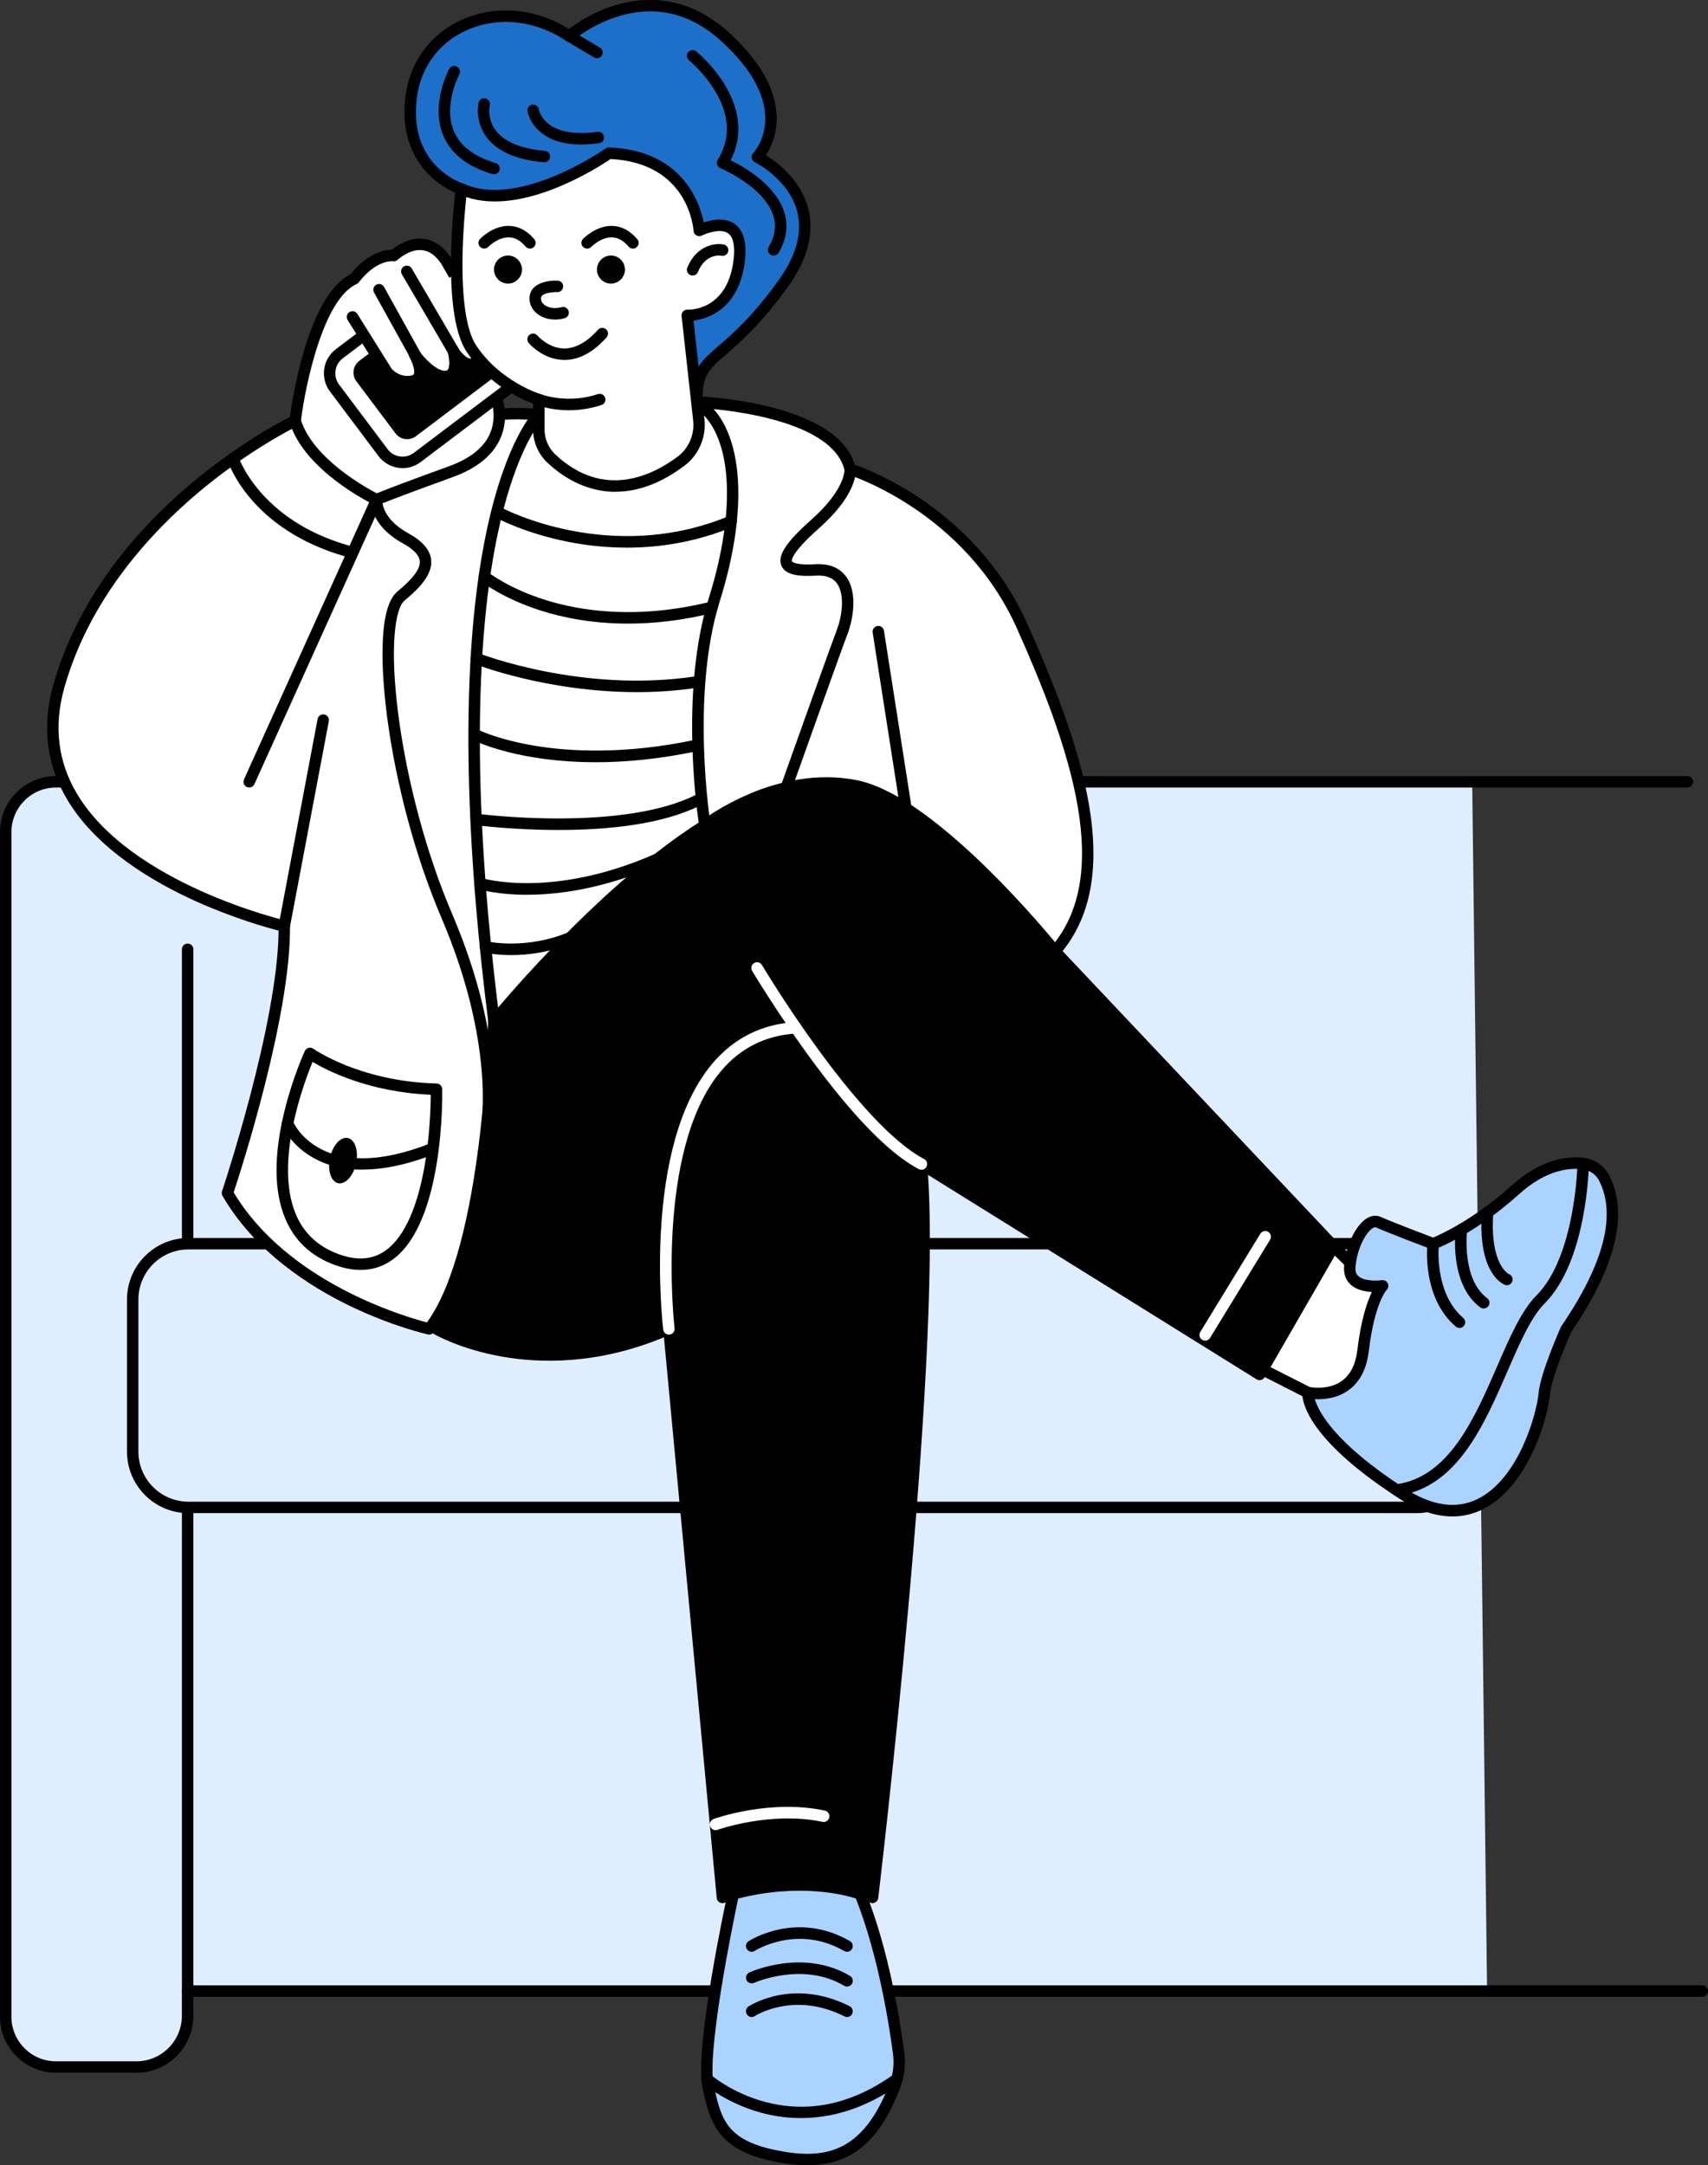 <svg width="303" height="384" viewBox="0 0 303 384" fill="none" xmlns="http://www.w3.org/2000/svg">
<rect x="0" y="0" width="303" height="384" fill="#333333" stroke="none"/>
<g clip-path="url(#clip0_51_7435)">
<path d="M261.173 138.644H9.921C5.001 138.644 1.017 142.645 1.017 147.569V357.645C1.017 362.576 5.001 366.57 9.921 366.57H24.207C29.222 366.57 33.281 362.495 33.281 357.475V353.094H263.81L261.167 138.637L261.173 138.644Z" fill="#DFEEFF"/>
<path d="M24.207 367.589H9.921C4.452 367.589 0 363.126 0 357.645V147.576C0 142.095 4.452 137.632 9.921 137.632H299.341C299.903 137.632 300.357 138.087 300.357 138.651C300.357 139.215 299.903 139.67 299.341 139.67H9.921C5.571 139.67 2.026 143.215 2.026 147.583V357.658C2.026 362.019 5.564 365.572 9.921 365.572H24.207C28.652 365.572 32.265 361.944 32.265 357.495V353.114C32.265 352.55 32.719 352.095 33.281 352.095H301.983C302.546 352.095 303 352.55 303 353.114C303 353.678 302.546 354.133 301.983 354.133H34.298V357.495C34.298 363.072 29.771 367.609 24.207 367.609V367.589Z" fill="#010101"/>
<path d="M33.288 354.112C32.725 354.112 32.272 353.657 32.272 353.094V168.362C32.272 167.798 32.725 167.343 33.288 167.343C33.85 167.343 34.304 167.798 34.304 168.362V353.1C34.304 353.664 33.85 354.119 33.288 354.119V354.112Z" fill="#010101"/>
<path d="M251.64 220.576H33.432C27.967 220.576 23.536 225.01 23.536 230.48V257.44C23.536 262.91 27.967 267.344 33.432 267.344H251.64C257.106 267.344 261.536 262.91 261.536 257.44V230.48C261.536 225.01 257.106 220.576 251.64 220.576Z" fill="#DFEEFF"/>
<path d="M251.293 268.356H33.424C27.413 268.356 22.526 263.458 22.526 257.433V230.48C22.526 224.455 27.413 219.558 33.424 219.558H251.293C257.304 219.558 262.19 224.455 262.19 230.48V257.433C262.19 263.458 257.304 268.356 251.293 268.356ZM33.424 221.589C28.531 221.589 24.553 225.576 24.553 230.48V257.433C24.553 262.337 28.531 266.325 33.424 266.325H251.293C256.186 266.325 260.164 262.337 260.164 257.433V230.48C260.164 225.576 256.186 221.589 251.293 221.589H33.424Z" fill="#010101"/>
<path d="M223.968 242.884L245.729 253.928L254.173 238.428L236.566 221.025L223.968 242.884Z" fill="white"/>
<path d="M245.729 254.947C245.573 254.947 245.417 254.913 245.268 254.838L223.507 243.787C223.257 243.658 223.074 243.434 222.992 243.169C222.911 242.904 222.945 242.612 223.087 242.367L235.685 220.509C235.841 220.237 236.119 220.053 236.431 220.006C236.743 219.965 237.054 220.067 237.278 220.291L254.877 237.701C255.203 238.02 255.27 238.516 255.054 238.91L246.61 254.41C246.427 254.75 246.081 254.94 245.715 254.94L245.729 254.947ZM225.385 242.455L245.309 252.57L252.912 238.611L236.79 222.669L225.385 242.455Z" fill="#010101"/>
<path d="M123.617 71.302C123.617 71.302 148.244 72.212 150.819 83.216C150.819 83.216 171.773 89.615 181.349 111.1C190.931 132.578 198.745 155.32 187.15 168.715C187.15 168.715 165.83 142.183 151.829 139.378C137.821 136.572 125.047 146.394 125.047 146.394C125.047 146.394 99.403 165.617 87.632 181.139C87.632 181.139 86.893 222.037 76.138 235.683C76.138 235.683 51.097 230.127 40.336 211.59C40.336 211.59 50.589 181.098 50.42 164.252C50.42 164.252 1.593 153.044 10.416 121.71C19.239 90.376 52.351 74.624 52.351 74.624L66.806 88.603C66.806 88.603 73.332 71.302 95.574 73.55C95.574 73.55 101.165 79.759 123.61 71.295L123.617 71.302Z" fill="white"/>
<path d="M76.145 236.695C76.07 236.695 75.996 236.689 75.928 236.668C75.67 236.607 69.463 235.208 61.839 231.492C54.77 228.048 45.154 221.888 39.475 212.093C39.326 211.841 39.299 211.536 39.394 211.257C39.495 210.958 49.275 181.675 49.424 165.04C47.363 164.51 41.562 162.9 34.874 159.898C27.27 156.481 17.105 150.565 11.887 141.748C8.22 135.553 7.407 128.72 9.46 121.425C12.015 112.35 18.358 98.778 34.06 85.628C43.433 77.782 51.592 73.863 51.931 73.7C52.31 73.516 52.765 73.591 53.069 73.89L66.495 86.878C67.342 85.22 69.11 82.293 72.174 79.487C76.355 75.656 83.823 71.343 95.682 72.545C95.933 72.572 96.164 72.688 96.333 72.878C96.374 72.919 102.005 78.366 123.257 70.351C123.386 70.304 123.522 70.283 123.65 70.283C124.674 70.324 148.291 71.323 151.652 82.422C153.17 82.951 157.684 84.683 163.051 88.257C169.035 92.244 177.228 99.369 182.277 110.686C186.391 119.91 191.351 131.892 193.195 142.767C195.153 154.315 193.425 163.023 187.915 169.381C187.719 169.605 187.427 169.734 187.129 169.734C186.831 169.734 186.546 169.591 186.357 169.353C186.147 169.089 165.111 143.073 151.625 140.369C138.255 137.686 125.785 147.101 125.663 147.196C125.399 147.393 100.277 166.304 88.641 181.485C88.546 185.71 87.381 223.056 76.938 236.308C76.741 236.553 76.45 236.695 76.138 236.695H76.145ZM41.454 211.468C51.03 227.485 71.868 233.523 75.738 234.529C85.788 220.807 86.615 181.512 86.622 181.111C86.622 180.894 86.696 180.684 86.832 180.514C98.556 165.061 124.193 145.77 124.45 145.573C124.979 145.165 137.74 135.506 152.039 138.372C164.867 140.947 183.111 162.214 187.163 167.105C191.636 161.311 192.957 153.445 191.202 143.107C189.4 132.449 184.5 120.623 180.434 111.514C171.149 90.702 150.738 84.256 150.534 84.195C150.189 84.086 149.924 83.807 149.843 83.454C147.586 73.815 126.097 72.45 123.786 72.328C114.414 75.846 106.769 77.286 101.07 76.614C97.573 76.2 95.825 75.086 95.154 74.535C86.412 73.72 79.174 75.874 73.617 80.927C69.402 84.758 67.782 88.929 67.769 88.97C67.647 89.289 67.376 89.527 67.043 89.601C66.711 89.676 66.366 89.581 66.115 89.343L52.175 75.86C50.088 76.933 43.04 80.764 35.314 87.238C26.884 94.309 15.892 106.073 11.405 121.989C9.508 128.72 10.253 135.024 13.621 140.716C23.116 156.767 50.379 163.199 50.657 163.26C51.118 163.369 51.443 163.77 51.443 164.245C51.599 180.161 42.762 207.514 41.454 211.474V211.468Z" fill="#010101"/>
<path d="M95.581 73.557C95.581 73.557 76.355 92.475 87.632 181.132C87.632 181.132 106.22 158.179 125.047 146.387C125.047 146.387 121.346 123.476 126.727 106.291C132.108 89.105 130.583 75.717 123.617 71.295C123.617 71.295 105.61 79.725 95.581 73.55V73.557Z" fill="white"/>
<path d="M87.638 182.151C87.543 182.151 87.448 182.137 87.36 182.11C86.967 182.001 86.683 181.662 86.629 181.261C83.403 155.904 80.739 120.161 86.385 93.881C89.807 77.952 94.666 73.027 94.869 72.83C95.201 72.504 95.716 72.443 96.109 72.688C105.55 78.502 123.007 70.46 123.183 70.378C123.495 70.229 123.861 70.256 124.159 70.439C127.893 72.81 130.197 77.47 130.814 83.916C131.424 90.294 130.346 98.14 127.696 106.603C122.451 123.354 126.016 146 126.049 146.231C126.117 146.639 125.934 147.04 125.582 147.257C107.122 158.825 88.601 181.546 88.418 181.777C88.221 182.022 87.93 182.151 87.632 182.151H87.638ZM95.818 74.861C94.53 76.546 90.945 82.116 88.289 94.703C85.314 108.797 82.956 134.738 88.357 178.693C93.121 173.096 108.464 155.775 123.949 145.885C123.373 141.911 120.825 121.771 125.765 105.992C130.746 90.077 129.851 77.028 123.522 72.463C120.459 73.808 105.387 79.949 95.818 74.861Z" fill="#010101"/>
<path d="M52.365 74.63C52.365 74.63 54.967 52.982 62.869 49.443C62.869 49.443 65.952 45.103 69.869 45.32C69.869 45.32 74.572 40.83 78.442 45.32C82.305 49.81 87.638 69.407 87.638 69.407C87.638 69.407 92.531 79.093 80.007 83.644C67.484 88.195 66.813 88.616 66.813 88.616C66.813 88.616 54.879 82.89 52.358 74.637L52.365 74.63Z" fill="white"/>
<path d="M66.813 89.629C66.664 89.629 66.515 89.595 66.373 89.527C65.871 89.282 54.005 83.508 51.389 74.923C51.348 74.787 51.335 74.644 51.355 74.501C51.464 73.605 54.073 52.663 62.205 48.628C62.916 47.711 65.776 44.342 69.497 44.295C70.276 43.656 72.35 42.196 74.783 42.318C76.45 42.4 77.941 43.188 79.208 44.655C83.084 49.151 88.147 67.417 88.594 69.047C88.906 69.719 90.478 73.442 88.912 77.402C87.659 80.567 84.785 82.985 80.353 84.595C68.988 88.725 67.457 89.425 67.301 89.499C67.152 89.581 66.983 89.622 66.82 89.622L66.813 89.629ZM53.395 74.535C55.618 81.335 64.787 86.422 66.84 87.489C68.419 86.823 73.014 85.098 79.662 82.686C83.518 81.287 85.998 79.256 87.022 76.655C88.384 73.211 86.744 69.896 86.73 69.862C86.696 69.801 86.676 69.74 86.656 69.672C86.642 69.624 85.307 64.727 83.518 59.361C80.57 50.496 78.706 47.195 77.67 45.986C76.768 44.94 75.792 44.403 74.681 44.349C72.533 44.233 70.581 46.04 70.567 46.061C70.364 46.251 70.1 46.353 69.808 46.339C66.481 46.156 63.716 49.994 63.689 50.034C63.581 50.184 63.438 50.299 63.276 50.374C57.298 53.05 54.147 68.51 53.395 74.535Z" fill="#010101"/>
<path d="M160.72 144.418C160.232 144.418 159.798 144.058 159.717 143.555L154.811 112.18C154.722 111.623 155.102 111.107 155.658 111.019C156.213 110.93 156.728 111.311 156.816 111.868L161.723 143.243C161.811 143.8 161.432 144.316 160.876 144.404C160.822 144.411 160.767 144.418 160.72 144.418Z" fill="#010101"/>
<path d="M139.461 140.763C139.346 140.763 139.23 140.743 139.122 140.702C138.593 140.512 138.316 139.928 138.505 139.405C138.593 139.16 147.139 115.169 148.474 111.664C149.301 109.497 149.979 105.523 148.474 103.465C147.722 102.432 146.482 101.984 144.693 102.093C142.267 102.235 139.38 102.161 138.614 100.313C137.882 98.534 139.427 96.17 143.954 92.148C149.992 86.782 149.809 83.359 149.809 83.325C149.741 82.768 150.141 82.272 150.697 82.204C151.253 82.136 151.761 82.55 151.829 83.108C151.842 83.23 151.951 84.378 151.151 86.259C150.141 88.637 148.169 91.13 145.303 93.677C140.159 98.248 140.444 99.423 140.491 99.539C140.491 99.546 140.843 100.286 144.571 100.069C147.071 99.919 148.935 100.66 150.107 102.269C152.242 105.19 151.273 110.006 150.365 112.397C149.037 115.882 140.498 139.853 140.41 140.098C140.261 140.512 139.868 140.77 139.454 140.77L139.461 140.763Z" fill="#010101"/>
<path d="M86.324 200.966C86.263 200.966 86.195 200.966 86.134 200.946C85.585 200.844 85.219 200.307 85.327 199.757C85.355 199.615 87.896 185.187 78.32 162.799C73.752 152.121 70.235 139.099 68.663 127.063C67.931 121.452 66.644 108.064 70.513 104.892C73.299 102.609 74.593 100.85 74.471 99.512C74.376 98.472 73.359 97.406 71.448 96.353C65.444 93.038 65.783 88.698 65.803 88.515C65.858 87.958 66.359 87.543 66.908 87.598C67.464 87.652 67.87 88.141 67.823 88.698C67.816 88.854 67.68 91.952 72.424 94.574C74.999 95.993 76.328 97.549 76.49 99.335C76.68 101.454 75.237 103.655 71.794 106.474C70.093 107.867 69.09 114.693 70.669 126.805C72.221 138.658 75.684 151.489 80.177 162.004C90.017 185.017 87.428 199.533 87.313 200.144C87.218 200.633 86.798 200.973 86.317 200.973L86.324 200.966Z" fill="#010101"/>
<path d="M44.212 139.663C44.07 139.663 43.928 139.636 43.792 139.575C43.284 139.344 43.053 138.739 43.284 138.23L65.891 88.195C66.122 87.686 66.725 87.455 67.233 87.686C67.742 87.917 67.972 88.521 67.742 89.031L45.134 139.065C44.965 139.439 44.592 139.663 44.206 139.663H44.212Z" fill="#010101"/>
<path d="M61.514 98.724C61.419 98.724 61.331 98.71 61.236 98.683C44.422 93.867 40.526 82.136 40.37 81.634C40.2 81.097 40.499 80.526 41.027 80.357C41.562 80.187 42.132 80.479 42.301 81.016C42.335 81.124 46.083 92.223 61.791 96.727C62.334 96.883 62.645 97.447 62.489 97.983C62.361 98.432 61.954 98.724 61.514 98.724Z" fill="#010101"/>
<path d="M50.427 165.271C50.366 165.271 50.298 165.271 50.237 165.251C49.688 165.149 49.322 164.612 49.43 164.062L56.343 127.524C56.444 126.974 56.98 126.607 57.529 126.716C58.078 126.818 58.444 127.355 58.335 127.905L51.423 164.442C51.328 164.931 50.908 165.271 50.427 165.271Z" fill="#010101"/>
<path d="M63.98 225.223C62.537 225.223 60.998 224.93 59.386 224.34C55.184 222.811 52.222 220.026 50.583 216.066C48.563 211.209 48.549 204.729 50.528 196.795C51.985 190.961 53.991 186.579 54.079 186.396C54.208 186.124 54.445 185.921 54.737 185.839C55.028 185.764 55.34 185.819 55.584 185.995C55.604 186.009 57.685 187.469 61.412 188.957C64.841 190.322 70.412 191.986 77.46 192.156C78.002 192.17 78.435 192.611 78.449 193.155C78.469 194.119 78.842 216.793 69.626 223.409C67.938 224.618 66.054 225.223 63.98 225.223ZM55.455 188.325C53.829 192.265 48.665 206.169 52.453 215.285C53.869 218.695 56.431 221.093 60.077 222.424C63.391 223.633 66.129 223.409 68.439 221.752C71.841 219.306 74.302 213.641 75.555 205.354C76.287 200.504 76.402 196.048 76.416 194.153C65.471 193.684 58.078 189.894 55.448 188.325H55.455Z" fill="#010101"/>
<path d="M64.299 207.439C61.317 207.439 58.362 206.876 55.692 205.402C51.558 203.126 50.128 199.764 50.067 199.621C49.85 199.105 50.094 198.507 50.616 198.29C51.131 198.072 51.728 198.317 51.945 198.833C52.148 199.316 57.115 210.36 76.375 202.766C76.897 202.562 77.487 202.82 77.69 203.344C77.893 203.867 77.636 204.458 77.114 204.661C73.454 206.101 68.853 207.426 64.292 207.426L64.299 207.439Z" fill="#010101"/>
<path d="M63.167 206.332C62.693 208.547 61.276 210.116 59.996 209.844C58.715 209.572 58.064 207.555 58.539 205.341C59.013 203.126 60.429 201.557 61.71 201.829C62.991 202.101 63.642 204.118 63.167 206.332Z" fill="#010101"/>
<path d="M77.439 235.676C77.439 235.676 95.14 246.123 118.67 235.676L128.164 336.499C128.164 336.499 139.678 331.867 154.804 336.499C154.804 336.499 166.487 239.107 163.458 206.434L223.46 243.76L236.567 221.018L187.157 168.708C187.157 168.708 172.613 151.068 160.307 143.127C148 135.187 134.155 141.429 134.155 141.429C134.155 141.429 122.946 146.972 111.276 157.507C99.606 168.042 87.645 181.132 87.645 181.132C87.645 181.132 87.815 214.45 77.446 235.676H77.439Z" fill="#010101"/>
<path d="M154.804 337.525C154.702 337.525 154.607 337.511 154.506 337.477C139.929 333.015 128.652 337.403 128.537 337.45C128.239 337.572 127.906 337.538 127.629 337.375C127.358 337.206 127.175 336.92 127.147 336.601L117.782 237.164C105.936 242.089 95.669 241.769 89.048 240.594C81.587 239.27 77.107 236.661 76.917 236.553C76.463 236.281 76.287 235.704 76.518 235.228C81.81 224.401 84.27 210.286 85.409 200.355C86.642 189.555 86.615 181.22 86.615 181.139C86.615 180.88 86.71 180.636 86.879 180.446C87.001 180.317 99.01 167.2 110.578 156.753C122.221 146.245 133.579 140.58 133.687 140.519C133.701 140.519 133.707 140.505 133.721 140.505C134.304 140.24 148.21 134.127 160.835 142.271C173.013 150.123 187.035 166.996 187.902 168.036L237.292 220.318C237.603 220.644 237.658 221.14 237.434 221.527L224.328 244.269C224.192 244.507 223.962 244.683 223.697 244.745C223.433 244.813 223.148 244.765 222.918 244.622L164.623 208.357C167.002 242.578 155.915 335.657 155.8 336.615C155.766 336.914 155.597 337.178 155.346 337.348C155.177 337.457 154.987 337.511 154.79 337.511L154.804 337.525ZM141.128 333.415C144.862 333.415 149.206 333.87 153.936 335.195C155.251 323.946 165.247 236.777 162.448 206.536C162.414 206.149 162.597 205.782 162.922 205.578C163.248 205.375 163.661 205.375 163.993 205.578L223.108 242.354L235.313 221.181C235.313 221.181 186.391 169.394 186.377 169.374C186.235 169.197 171.793 151.761 159.758 143.997C148.23 136.559 135.117 142.135 134.588 142.366C134.087 142.618 123.163 148.16 111.954 158.275C101.402 167.798 90.485 179.556 88.655 181.539C88.641 183.346 88.533 191.001 87.435 200.565C86.31 210.394 83.904 224.272 78.774 235.235C80.36 236.016 84.155 237.673 89.495 238.611C96.055 239.759 106.376 240.024 118.256 234.753C118.554 234.617 118.9 234.637 119.178 234.807C119.463 234.97 119.645 235.262 119.673 235.588L129.045 335.127C131.064 334.495 135.368 333.422 141.121 333.422L141.128 333.415Z" fill="#010101"/>
<path d="M163.458 207.46C163.302 207.46 163.139 207.419 162.99 207.345C157.731 204.58 151.144 197.808 143.432 187.218C137.726 179.386 133.477 172.261 133.429 172.186C133.145 171.704 133.301 171.079 133.782 170.794C134.263 170.508 134.886 170.664 135.171 171.147C135.341 171.425 151.971 199.255 163.932 205.545C164.427 205.803 164.623 206.421 164.359 206.917C164.176 207.263 163.824 207.46 163.458 207.46Z" fill="white"/>
<path d="M118.663 236.695C118.154 236.695 117.714 236.315 117.653 235.799C117.497 234.481 114.014 203.418 126.307 188.706C130.136 184.127 135.117 181.621 141.108 181.268C141.67 181.234 142.151 181.662 142.178 182.226C142.212 182.789 141.785 183.272 141.223 183.299C135.808 183.618 131.315 185.88 127.859 190.01C116.121 204.05 119.625 235.249 119.666 235.561C119.733 236.118 119.334 236.628 118.778 236.689C118.737 236.689 118.697 236.695 118.656 236.695H118.663Z" fill="white"/>
<path d="M213.796 237.762C213.613 237.762 213.43 237.714 213.268 237.612C212.787 237.32 212.637 236.695 212.936 236.213L223.582 218.804C223.873 218.321 224.504 218.172 224.978 218.471C225.459 218.763 225.608 219.388 225.31 219.87L214.664 237.28C214.474 237.592 214.142 237.769 213.796 237.769V237.762Z" fill="white"/>
<path d="M126.944 324.572C126.531 324.572 126.138 324.313 125.988 323.899C125.799 323.369 126.077 322.785 126.598 322.595C127.005 322.452 136.635 319.049 146.326 321.107C146.875 321.223 147.227 321.766 147.112 322.316C146.997 322.867 146.461 323.22 145.906 323.104C136.791 321.168 127.378 324.483 127.283 324.517C127.168 324.558 127.052 324.578 126.944 324.578V324.572Z" fill="white"/>
<path d="M111.168 97.121C107.217 97.121 103.679 96.672 100.785 96.095C93.162 94.58 88.296 91.972 88.092 91.863C87.598 91.599 87.415 90.98 87.686 90.484C87.95 89.989 88.567 89.805 89.061 90.077C89.251 90.179 108.287 100.245 129.316 91.524C129.831 91.306 130.427 91.558 130.644 92.074C130.861 92.59 130.61 93.188 130.095 93.405C123.346 96.204 116.826 97.128 111.174 97.128L111.168 97.121Z" fill="#010101"/>
<path d="M111.418 110.597C105.041 110.597 99.884 109.531 96.13 108.349C89.156 106.155 85.442 103.18 85.293 103.051C84.86 102.698 84.792 102.052 85.144 101.618C85.497 101.183 86.134 101.115 86.574 101.468C86.615 101.502 90.213 104.369 96.848 106.433C102.974 108.342 113.018 109.938 126.083 106.705C126.625 106.569 127.181 106.902 127.31 107.452C127.445 107.996 127.113 108.553 126.564 108.682C120.967 110.068 115.891 110.597 111.418 110.597Z" fill="#010101"/>
<path d="M113.004 122.749C96.943 122.749 84.263 117.784 84.108 117.723C83.586 117.512 83.335 116.921 83.538 116.398C83.748 115.875 84.331 115.617 84.86 115.828C85.043 115.902 103.239 123.007 123.44 119.944C123.996 119.862 124.511 120.243 124.599 120.8C124.681 121.357 124.301 121.873 123.745 121.961C120.072 122.518 116.46 122.749 113.004 122.749Z" fill="#010101"/>
<path d="M105.658 135.18C92.05 135.18 84.467 131.518 84.04 131.301C83.538 131.05 83.335 130.438 83.579 129.936C83.83 129.433 84.433 129.229 84.941 129.474C84.975 129.494 88.512 131.213 94.991 132.279C100.968 133.264 110.754 133.869 123.393 131.192C123.942 131.077 124.477 131.43 124.599 131.98C124.714 132.531 124.362 133.067 123.813 133.189C116.928 134.65 110.856 135.186 105.665 135.186L105.658 135.18Z" fill="#010101"/>
<path d="M99.017 147.196C90.925 147.196 84.426 146.347 84.358 146.34C83.803 146.265 83.41 145.756 83.484 145.199C83.559 144.642 84.074 144.248 84.623 144.323C84.887 144.357 110.944 147.705 123.976 140.689C124.471 140.424 125.087 140.607 125.352 141.103C125.616 141.599 125.433 142.217 124.938 142.482C119.198 145.572 110.612 147.162 99.423 147.196C99.288 147.196 99.152 147.196 99.017 147.196Z" fill="#010101"/>
<path d="M93.5 158.689C88.207 158.689 85.083 157.752 84.826 157.67C84.29 157.5 83.992 156.93 84.155 156.393C84.324 155.856 84.894 155.558 85.422 155.721C85.456 155.727 88.587 156.678 93.927 156.624C98.854 156.577 106.715 155.632 116.196 151.441C116.711 151.217 117.307 151.441 117.538 151.964C117.761 152.481 117.538 153.078 117.016 153.309C107.264 157.616 99.145 158.682 93.5 158.682V158.689Z" fill="#010101"/>
<path d="M90.708 169.387C87.875 169.387 86.039 168.953 85.883 168.919C85.341 168.783 85.002 168.233 85.138 167.689C85.273 167.146 85.822 166.806 86.364 166.942C86.473 166.969 93.412 168.559 101.239 165.169C101.754 164.945 102.351 165.183 102.574 165.699C102.798 166.215 102.561 166.813 102.046 167.037C97.709 168.919 93.67 169.387 90.708 169.387Z" fill="#010101"/>
<path d="M85.201 43.868L60.198 62.746C58.291 64.186 57.909 66.903 59.346 68.814L67.962 80.279C69.398 82.19 72.109 82.573 74.017 81.133L99.019 62.255C100.926 60.815 101.308 58.098 99.871 56.186L91.255 44.722C89.819 42.81 87.108 42.428 85.201 43.868Z" fill="white"/>
<path d="M71.421 83.019C71.171 83.019 70.92 82.999 70.669 82.965C69.26 82.768 68.006 82.028 67.145 80.886L58.532 69.421C56.763 67.064 57.231 63.701 59.582 61.928L84.589 43.052C86.94 41.279 90.295 41.747 92.064 44.105L100.677 55.57C101.538 56.712 101.897 58.118 101.7 59.537C101.504 60.95 100.765 62.207 99.627 63.069L74.62 81.946C73.685 82.653 72.567 83.026 71.421 83.026V83.019ZM87.794 44.009C87.103 44.009 86.405 44.227 85.809 44.675L60.802 63.552C59.345 64.652 59.054 66.737 60.151 68.198L68.765 79.664C69.293 80.37 70.073 80.832 70.947 80.954C71.821 81.077 72.695 80.853 73.4 80.323L98.407 61.446C99.112 60.916 99.572 60.135 99.694 59.259C99.816 58.383 99.593 57.506 99.057 56.8L90.444 45.334C89.793 44.471 88.804 44.016 87.794 44.016V44.009Z" fill="#010101"/>
<path d="M85.911 47.259L63.734 64.003C62.595 64.863 62.367 66.486 63.225 67.628L70.161 76.856C71.019 77.998 72.638 78.227 73.777 77.367L95.954 60.622C97.093 59.762 97.32 58.14 96.462 56.998L89.527 47.769C88.669 46.627 87.05 46.399 85.911 47.259Z" fill="#010101"/>
<path d="M61.514 54.715L68.643 65.97C68.643 65.97 70.378 68.537 73.766 67.389C77.154 66.242 73.766 62.811 73.766 62.811C73.766 62.811 76.883 67.797 79.642 66.649C82.4 65.501 80.299 62.499 80.299 62.499C80.299 62.499 82.637 66.866 85.246 63.531C85.246 63.531 82.061 52.324 78.361 47.059C78.361 47.059 77.168 43.296 70.5 46.849C70.5 46.849 66.779 45.694 63.906 50.795C63.906 50.795 60.206 52.446 61.514 54.721V54.715Z" fill="white"/>
<path d="M72.248 68.707C69.469 68.707 67.904 66.683 67.829 66.588C67.809 66.561 67.796 66.54 67.775 66.513L61.669 56.752C61.371 56.277 61.513 55.645 61.988 55.346C62.462 55.047 63.092 55.19 63.391 55.665L69.463 65.379C69.639 65.589 70.879 66.968 72.939 66.608C73.319 66.54 73.38 66.405 73.407 66.343C73.685 65.752 73.129 64.204 72.627 63.314C72.356 62.845 72.505 62.248 72.96 61.955C73.414 61.663 74.017 61.772 74.329 62.214C75.372 63.647 77.561 65.875 79.018 65.752C79.296 65.725 79.398 65.63 79.472 65.528C79.872 64.937 79.682 63.375 79.425 62.512C79.276 62.017 79.519 61.493 79.994 61.29C80.462 61.086 81.01 61.263 81.275 61.704C81.729 62.465 82.739 63.586 83.464 63.586H83.477C84.04 63.572 84.555 62.791 84.805 62.322C85.077 61.826 85.693 61.65 86.181 61.921C86.676 62.193 86.852 62.811 86.581 63.3C85.748 64.822 84.711 65.603 83.504 65.623C82.833 65.623 82.23 65.399 81.695 65.066C81.627 65.644 81.471 66.208 81.153 66.676C80.712 67.328 80.035 67.716 79.194 67.79C77.893 67.906 76.585 67.22 75.481 66.35C75.447 66.649 75.372 66.941 75.243 67.213C74.999 67.743 74.457 68.408 73.285 68.619C72.919 68.687 72.567 68.714 72.234 68.714L72.248 68.707Z" fill="#010101"/>
<path d="M73.759 64.149C73.4 64.149 73.054 63.959 72.871 63.626L66.352 51.875C66.081 51.386 66.257 50.761 66.745 50.489C67.233 50.218 67.857 50.394 68.128 50.883L74.647 62.635C74.918 63.124 74.742 63.749 74.254 64.02C74.098 64.109 73.929 64.149 73.759 64.149Z" fill="#010101"/>
<path d="M80.577 63.511C80.231 63.511 79.892 63.334 79.703 63.008L71.292 48.642C71.008 48.16 71.17 47.535 71.652 47.249C72.133 46.964 72.756 47.127 73.041 47.609L81.451 61.976C81.736 62.458 81.573 63.083 81.092 63.368C80.929 63.464 80.753 63.511 80.577 63.511Z" fill="#010101"/>
<path d="M130.089 335.881C130.089 335.881 124.105 363.486 125.643 370.197C126.992 376.073 127.913 380.475 137.828 382.41C147.071 384.217 153.977 382.363 158.755 369.892C159.459 368.058 159.676 366.067 159.426 364.118C158.694 358.568 156.708 346.022 152.588 335.881C152.588 335.881 143.446 332.315 130.089 335.881Z" fill="#ABD3FF"/>
<path d="M143.208 384C141.494 384 139.637 383.796 137.631 383.409C127.161 381.364 126.016 376.372 124.687 370.591L124.647 370.428C123.074 363.575 128.842 336.805 129.092 335.671C129.174 335.297 129.458 335.005 129.824 334.903C143.344 331.289 152.567 334.787 152.954 334.937C153.211 335.039 153.421 335.243 153.523 335.501C157.738 345.893 159.751 358.881 160.422 363.989C160.7 366.115 160.449 368.289 159.697 370.259C156.064 379.741 151.104 384 143.208 384ZM130.949 336.71C130.088 340.792 125.284 364.091 126.632 369.966L126.673 370.129C127.981 375.842 128.848 379.612 138.024 381.405C146.529 383.069 153.15 381.684 157.806 369.525C158.443 367.868 158.653 366.047 158.416 364.247C157.765 359.288 155.834 346.79 151.822 336.689C149.979 336.098 141.955 333.918 130.956 336.703L130.949 336.71Z" fill="#010101"/>
<path d="M142.084 375.638C139.414 375.638 137.042 375.238 135.042 374.694C128.787 372.989 124.931 369.64 124.769 369.498C124.349 369.124 124.308 368.486 124.674 368.065C125.047 367.643 125.684 367.603 126.104 367.969C126.138 368.003 129.831 371.189 135.652 372.751C143.412 374.837 151.104 373.207 158.531 367.901C158.985 367.575 159.622 367.684 159.947 368.139C160.273 368.594 160.164 369.233 159.71 369.559C153.218 374.198 147.132 375.638 142.084 375.638Z" fill="#010101"/>
<path d="M150.263 346.145C150.094 346.145 149.918 346.104 149.755 346.009C141.426 341.207 133.965 345.934 133.897 345.982C133.429 346.287 132.799 346.152 132.494 345.683C132.189 345.214 132.325 344.583 132.792 344.277C133.138 344.053 141.379 338.836 150.771 344.25C151.259 344.528 151.422 345.153 151.144 345.642C150.954 345.968 150.616 346.152 150.263 346.152V346.145Z" fill="#010101"/>
<path d="M150.263 352.319C150.087 352.319 149.911 352.272 149.748 352.177C142.429 347.822 133.85 351.626 133.768 351.667C133.26 351.898 132.657 351.667 132.426 351.158C132.196 350.648 132.426 350.044 132.935 349.813C133.321 349.636 142.571 345.54 150.792 350.424C151.273 350.709 151.435 351.334 151.144 351.817C150.954 352.136 150.615 352.312 150.27 352.312L150.263 352.319Z" fill="#010101"/>
<path d="M150.263 357.713C150.107 357.713 149.958 357.679 149.809 357.604C146.048 355.722 142.239 355.138 138.478 355.865C135.659 356.408 133.917 357.536 133.904 357.55C133.436 357.855 132.806 357.726 132.501 357.257C132.196 356.789 132.318 356.157 132.786 355.851C133.104 355.641 140.674 350.757 150.717 355.79C151.219 356.042 151.422 356.653 151.171 357.156C150.995 357.516 150.636 357.719 150.263 357.719V357.713Z" fill="#010101"/>
<path d="M232.06 246.966C232.06 246.966 240.687 248.875 241.805 239.555C242.923 230.236 245.281 228.042 245.281 228.042C245.281 228.042 239.175 228.938 239.453 224.727C239.731 220.515 242.422 215.801 244.55 216.752C246.677 217.71 254.24 220.57 254.24 220.57C254.24 220.57 260.963 218.097 268.804 211.026C273.819 206.502 278.237 206.068 280.772 206.339C282.405 206.516 283.855 207.487 284.594 208.954C286.342 212.398 288.511 220.081 277.824 235.765C277.824 235.765 274.273 243.705 273.961 247.129C273.372 253.534 266.005 276.059 248.636 264.824C231.267 253.595 232.053 246.966 232.053 246.966H232.06Z" fill="#ABD3FF"/>
<path d="M257.649 268.94C254.647 268.94 251.448 267.853 248.087 265.679C230.691 254.431 230.955 247.591 231.043 246.85C231.077 246.565 231.233 246.307 231.463 246.144C231.694 245.981 231.992 245.92 232.27 245.981C232.344 245.995 235.597 246.653 238.03 244.914C239.562 243.821 240.49 241.98 240.795 239.44C241.452 233.972 242.537 230.847 243.377 229.135C242.144 229.067 240.619 228.768 239.582 227.804C238.749 227.03 238.355 225.95 238.437 224.666C238.674 221.066 240.456 217.289 242.489 216.059C243.54 215.421 244.414 215.584 244.963 215.829C246.772 216.644 252.689 218.899 254.234 219.483C255.677 218.878 261.526 216.229 268.133 210.272C270.986 207.698 275.513 204.75 280.887 205.327C282.886 205.544 284.607 206.726 285.509 208.499C288.938 215.258 286.654 224.605 278.725 236.267C278.352 237.11 275.262 244.188 274.978 247.224C274.761 249.595 273.71 253.738 271.853 257.637C270.227 261.047 267.374 265.557 262.989 267.704C261.288 268.532 259.513 268.947 257.656 268.947L257.649 268.94ZM233.252 248.127C233.896 250.342 236.729 255.905 249.192 263.968C253.983 267.065 258.32 267.704 262.095 265.863C269.387 262.304 272.606 250.817 272.951 247.034C273.277 243.481 276.753 235.677 276.902 235.344C276.929 235.289 276.956 235.235 276.99 235.187C284.519 224.149 286.769 215.475 283.693 209.416C283.11 208.262 281.978 207.487 280.663 207.351C278.108 207.08 274.097 207.623 269.482 211.787C261.58 218.912 254.871 221.426 254.586 221.534C254.356 221.616 254.105 221.616 253.874 221.534C253.563 221.419 246.257 218.647 244.129 217.69C244.068 217.663 243.899 217.588 243.533 217.805C242.245 218.58 240.666 221.643 240.463 224.802C240.402 225.685 240.714 226.085 240.958 226.303C241.981 227.254 244.319 227.152 245.132 227.036C245.573 226.975 246 227.206 246.196 227.607C246.386 228.008 246.298 228.49 245.973 228.789C245.973 228.789 243.851 231.037 242.815 239.677C242.435 242.816 241.222 245.139 239.196 246.579C237.136 248.046 234.737 248.216 233.252 248.134V248.127Z" fill="#010101"/>
<path d="M267.327 227.94C267.205 227.94 267.076 227.919 266.954 227.865C266.459 227.668 262.122 225.63 262.888 214.945C262.928 214.382 263.41 213.967 263.972 214.001C264.535 214.042 264.955 214.531 264.914 215.088C264.25 224.34 267.665 225.956 267.699 225.97C268.221 226.174 268.479 226.771 268.269 227.288C268.113 227.688 267.726 227.933 267.327 227.933V227.94Z" fill="#010101"/>
<path d="M263.206 232.063C262.996 232.063 262.786 231.995 262.603 231.866C257.06 227.77 258.191 218.342 258.246 217.941C258.313 217.384 258.822 216.983 259.384 217.058C259.94 217.126 260.333 217.635 260.265 218.192C260.252 218.28 259.235 226.839 263.816 230.222C264.27 230.555 264.365 231.193 264.033 231.642C263.837 231.913 263.525 232.056 263.213 232.056L263.206 232.063Z" fill="#010101"/>
<path d="M258.917 235.52C258.686 235.52 258.449 235.439 258.259 235.276C252.201 230.1 253.19 220.848 253.231 220.461C253.292 219.904 253.793 219.503 254.356 219.565C254.911 219.632 255.311 220.135 255.25 220.692C255.244 220.78 254.349 229.264 259.574 233.727C260.001 234.094 260.048 234.732 259.689 235.16C259.486 235.398 259.201 235.52 258.917 235.52Z" fill="#010101"/>
<path d="M247.762 265.265C247.26 265.265 246.827 264.891 246.759 264.382C246.684 263.825 247.077 263.316 247.633 263.241C257.039 262.011 261.593 251.524 265.612 242.272C267.815 237.212 269.888 232.43 272.572 229.74C279.505 222.791 279.843 206.502 279.85 206.339C279.857 205.782 280.311 205.341 280.867 205.341H280.88C281.443 205.347 281.89 205.809 281.877 206.373C281.863 207.073 281.517 223.653 274.002 231.186C271.589 233.605 269.59 238.217 267.469 243.094C263.233 252.841 258.435 263.886 247.891 265.265C247.843 265.265 247.802 265.272 247.755 265.272L247.762 265.265Z" fill="#010101"/>
<path d="M81.858 33.521C81.858 33.521 71.272 30.207 72.953 17.178C74.633 4.15 89.59 -1.243 100.995 6.399C100.995 6.399 115.2 -5.957 128.869 6.738C142.538 19.427 134.358 27.85 134.358 27.85C134.358 27.85 149.708 35.335 138.953 50.292C128.198 65.25 123.427 62.078 123.623 71.302L81.864 33.521H81.858Z" fill="#1D70C9"/>
<path d="M123.617 72.321C123.373 72.321 123.129 72.233 122.939 72.056L81.329 34.411C80.597 34.146 78.246 33.161 76.05 30.947C73.664 28.543 71.021 24.182 71.936 17.043C72.722 10.977 76.321 6.059 81.824 3.553C87.855 0.808 94.944 1.406 100.921 5.135C102.181 4.171 105.312 2.017 109.514 0.815C114.563 -0.625 122.139 -0.903 129.546 5.977C134.886 10.936 137.658 15.888 137.787 20.683C137.868 23.93 136.696 26.281 135.869 27.53C137.882 28.773 142.111 31.919 143.405 37.074C144.483 41.374 143.263 46.02 139.766 50.877C134.995 57.506 131.295 60.706 128.848 62.825C125.704 65.542 124.531 66.561 124.633 71.268C124.64 71.676 124.409 72.049 124.044 72.219C123.908 72.28 123.766 72.314 123.623 72.314L123.617 72.321ZM89.746 3.892C87.313 3.892 84.907 4.395 82.671 5.414C77.825 7.621 74.647 11.955 73.956 17.314C72.411 29.303 81.763 32.428 82.162 32.557C82.298 32.598 82.427 32.672 82.535 32.774L122.668 69.081C123.034 65.175 124.748 63.694 127.52 61.297C130.041 59.123 133.484 56.141 138.119 49.702C141.243 45.361 142.361 41.285 141.44 37.597C139.996 31.817 133.965 28.794 133.904 28.767C133.612 28.624 133.402 28.346 133.348 28.026C133.294 27.707 133.396 27.374 133.619 27.143C133.707 27.048 135.876 24.725 135.754 20.697C135.625 16.486 133.07 12.037 128.164 7.485C122.79 2.5 116.725 0.91 110.137 2.771C105.136 4.184 101.68 7.139 101.646 7.173C101.3 7.472 100.799 7.506 100.419 7.248C97.106 5.027 93.392 3.892 89.739 3.892H89.746Z" fill="#010101"/>
<path d="M120.831 81.783C109.832 90.036 101.565 84.853 97.81 81.321C96.387 79.983 95.581 78.115 95.581 76.166V70.867C95.581 70.867 88.072 68.619 83.593 61.772C79.113 54.918 81.858 33.528 81.858 33.528C92.28 38.304 108.023 27.184 108.023 27.184C123.264 27.748 124.044 40.885 124.044 40.885C124.044 40.885 132.447 36.619 131.105 46.502C129.763 56.386 121.916 55.937 121.916 55.937L123.969 74.461C124.281 77.286 123.102 80.085 120.831 81.79V81.783Z" fill="white"/>
<path d="M109.216 87.224C108.281 87.224 107.352 87.142 106.424 86.973C102.243 86.219 99.051 83.889 97.112 82.062C95.493 80.54 94.564 78.387 94.564 76.159V71.587C92.511 70.827 86.595 68.218 82.739 62.322C78.103 55.238 80.733 34.276 80.841 33.386C80.882 33.066 81.072 32.781 81.356 32.625C81.641 32.469 81.98 32.455 82.271 32.591C87.313 34.901 93.832 33.114 98.414 31.205C103.496 29.093 107.386 26.362 107.427 26.335C107.61 26.206 107.827 26.145 108.05 26.152C121.021 26.627 124.132 35.899 124.843 39.445C126.273 38.962 128.618 38.494 130.333 39.717C131.966 40.885 132.562 43.208 132.101 46.618C130.976 54.912 125.487 56.549 123.034 56.861L124.972 74.325C125.325 77.517 123.969 80.683 121.435 82.585C117.335 85.662 113.235 87.21 109.209 87.21L109.216 87.224ZM82.718 34.955C82.508 36.904 82.149 40.824 82.061 45.117C81.905 53.016 82.725 58.586 84.447 61.215C88.662 67.654 95.805 69.876 95.879 69.896C96.306 70.025 96.604 70.419 96.604 70.874V76.172C96.604 77.837 97.302 79.447 98.508 80.588C107.095 88.664 115.803 84.296 120.228 80.975C122.194 79.501 123.237 77.049 122.966 74.569L120.913 56.046C120.879 55.747 120.981 55.448 121.184 55.231C121.387 55.013 121.679 54.898 121.977 54.912C122.255 54.932 128.903 55.142 130.102 46.353C130.346 44.56 130.38 42.25 129.167 41.381C127.852 40.443 125.297 41.381 124.505 41.781C124.2 41.938 123.84 41.924 123.542 41.754C123.244 41.584 123.054 41.272 123.034 40.932C123 40.437 122.105 28.889 108.321 28.203C106.126 29.691 92.775 38.338 82.718 34.948V34.955Z" fill="#010101"/>
<path d="M94.015 44.091C93.731 44.091 93.439 43.969 93.243 43.731C92.355 42.678 91.372 42.128 90.329 42.094C88.357 42.019 86.635 43.765 86.622 43.779C86.229 44.179 85.592 44.193 85.185 43.799C84.785 43.412 84.772 42.766 85.158 42.366C85.253 42.27 87.489 39.968 90.376 40.063C92.023 40.117 93.5 40.905 94.781 42.413C95.147 42.841 95.093 43.486 94.666 43.846C94.476 44.009 94.239 44.091 94.008 44.091H94.015Z" fill="#010101"/>
<path d="M98.461 56.671C97.2 56.671 96.014 56.27 95.154 55.523C94.239 54.728 93.805 53.628 93.961 52.5C94.28 50.177 97.234 49.688 98.935 49.77C99.498 49.797 99.931 50.272 99.904 50.836C99.877 51.4 99.396 51.828 98.847 51.807C97.898 51.767 96.082 52.011 95.974 52.785C95.899 53.343 96.211 53.75 96.482 53.988C97.207 54.62 98.441 54.81 99.62 54.477C100.155 54.321 100.718 54.633 100.873 55.176C101.029 55.72 100.718 56.277 100.175 56.433C99.606 56.596 99.023 56.678 98.461 56.678V56.671Z" fill="#010101"/>
<path d="M100.128 63.83C100.087 63.83 100.047 63.83 99.999 63.83C96.292 63.769 93.893 60.943 93.792 60.828C93.432 60.4 93.487 59.755 93.92 59.395C94.347 59.035 94.991 59.089 95.35 59.517C95.377 59.551 97.288 61.758 100.053 61.799C102.066 61.813 104.092 60.712 106.085 58.484C106.458 58.063 107.101 58.029 107.522 58.403C107.942 58.776 107.976 59.422 107.603 59.843C105.231 62.492 102.723 63.837 100.135 63.837L100.128 63.83Z" fill="#010101"/>
<path d="M122.864 48.859C122.736 48.859 122.607 48.832 122.478 48.785C121.963 48.567 121.712 47.976 121.929 47.453C123.556 43.507 126.863 43.052 128.394 43.364C128.943 43.48 129.296 44.016 129.187 44.566C129.079 45.117 128.543 45.463 128.001 45.361C127.71 45.307 125.169 44.947 123.813 48.234C123.651 48.628 123.271 48.866 122.878 48.866L122.864 48.859Z" fill="#010101"/>
<path d="M90.118 50.292C91.488 50.292 92.599 49.179 92.599 47.806C92.599 46.433 91.488 45.32 90.118 45.32C88.749 45.32 87.638 46.433 87.638 47.806C87.638 49.179 88.749 50.292 90.118 50.292Z" fill="#010101"/>
<path d="M112.279 44.091C111.994 44.091 111.703 43.968 111.506 43.731C110.612 42.678 109.629 42.128 108.586 42.094C106.627 42.033 104.906 43.758 104.892 43.778C104.506 44.186 103.862 44.193 103.456 43.806C103.049 43.418 103.042 42.773 103.428 42.365C103.523 42.27 105.76 39.974 108.647 40.063C110.293 40.117 111.771 40.905 113.052 42.413C113.418 42.841 113.363 43.486 112.936 43.846C112.747 44.009 112.509 44.091 112.279 44.091Z" fill="#010101"/>
<path d="M108.382 50.292C109.752 50.292 110.863 49.179 110.863 47.806C110.863 46.433 109.752 45.32 108.382 45.32C107.012 45.32 105.902 46.433 105.902 47.806C105.902 49.179 107.012 50.292 108.382 50.292Z" fill="#010101"/>
<path d="M87.638 30.913C87.543 30.913 87.449 30.9 87.354 30.872C82.908 29.561 79.974 27.252 78.625 24.019C76.348 18.537 79.553 12.485 79.689 12.227C79.953 11.731 80.57 11.547 81.065 11.812C81.559 12.077 81.743 12.695 81.478 13.191C81.451 13.246 78.598 18.659 80.509 23.244C81.607 25.88 84.108 27.789 87.93 28.916C88.465 29.072 88.777 29.643 88.614 30.18C88.485 30.621 88.079 30.913 87.638 30.913Z" fill="#010101"/>
<path d="M96.57 28.78C96.57 28.78 96.509 28.78 96.482 28.78C91.528 28.339 88.072 26.797 86.215 24.195C84.182 21.349 84.88 18.333 84.907 18.204C85.036 17.661 85.592 17.321 86.134 17.457C86.676 17.586 87.008 18.136 86.879 18.68C86.859 18.782 86.385 20.969 87.882 23.041C89.394 25.119 92.341 26.369 96.658 26.756C97.214 26.804 97.627 27.299 97.58 27.856C97.532 28.386 97.092 28.787 96.57 28.787V28.78Z" fill="#010101"/>
<path d="M103.103 25.628C99.945 25.628 97.465 24.847 95.71 23.285C93.893 21.668 93.582 19.794 93.575 19.719C93.487 19.162 93.873 18.646 94.422 18.557C94.978 18.476 95.486 18.849 95.581 19.4C95.621 19.637 96.631 24.671 106.004 23.38C106.559 23.305 107.074 23.692 107.149 24.25C107.223 24.806 106.837 25.323 106.281 25.398C105.156 25.554 104.099 25.628 103.11 25.628H103.103Z" fill="#010101"/>
<path d="M137.238 45.334C137.062 45.334 136.886 45.286 136.723 45.191C136.242 44.906 136.079 44.281 136.364 43.799C137.509 41.856 137.767 40.009 137.15 38.147C135.469 33.08 127.873 29.86 127.798 29.826C127.52 29.711 127.31 29.48 127.222 29.195C127.134 28.91 127.168 28.604 127.324 28.346C129.614 24.651 129.485 20.588 126.951 16.289C124.986 12.954 122.255 10.719 122.227 10.698C121.794 10.345 121.726 9.707 122.078 9.265C122.431 8.831 123.068 8.763 123.508 9.109C123.63 9.204 126.524 11.561 128.679 15.202C131.397 19.78 131.715 24.331 129.621 28.42C131.959 29.568 137.503 32.734 139.088 37.495C139.895 39.913 139.569 42.379 138.126 44.831C137.936 45.151 137.597 45.334 137.252 45.334H137.238Z" fill="#010101"/>
<path d="M105.902 10.332C105.726 10.332 105.549 10.284 105.387 10.189L100.474 7.275C99.992 6.99 99.83 6.365 100.114 5.882C100.399 5.4 101.023 5.237 101.504 5.522L106.417 8.437C106.898 8.722 107.061 9.347 106.776 9.829C106.586 10.148 106.247 10.332 105.902 10.332Z" fill="#010101"/>
<path d="M100.968 72.763C97.648 72.763 95.35 71.873 95.208 71.811C94.686 71.601 94.436 71.01 94.639 70.487C94.849 69.964 95.432 69.713 95.954 69.916C96.028 69.944 100.65 71.71 106.071 69.896C106.607 69.719 107.176 70.005 107.352 70.541C107.528 71.071 107.244 71.648 106.708 71.825C104.621 72.518 102.656 72.756 100.962 72.756L100.968 72.763Z" fill="#010101"/>
</g>
<defs>
<clipPath id="clip0_51_7435">
<rect width="303" height="384" fill="white"/>
</clipPath>
</defs>
</svg>

